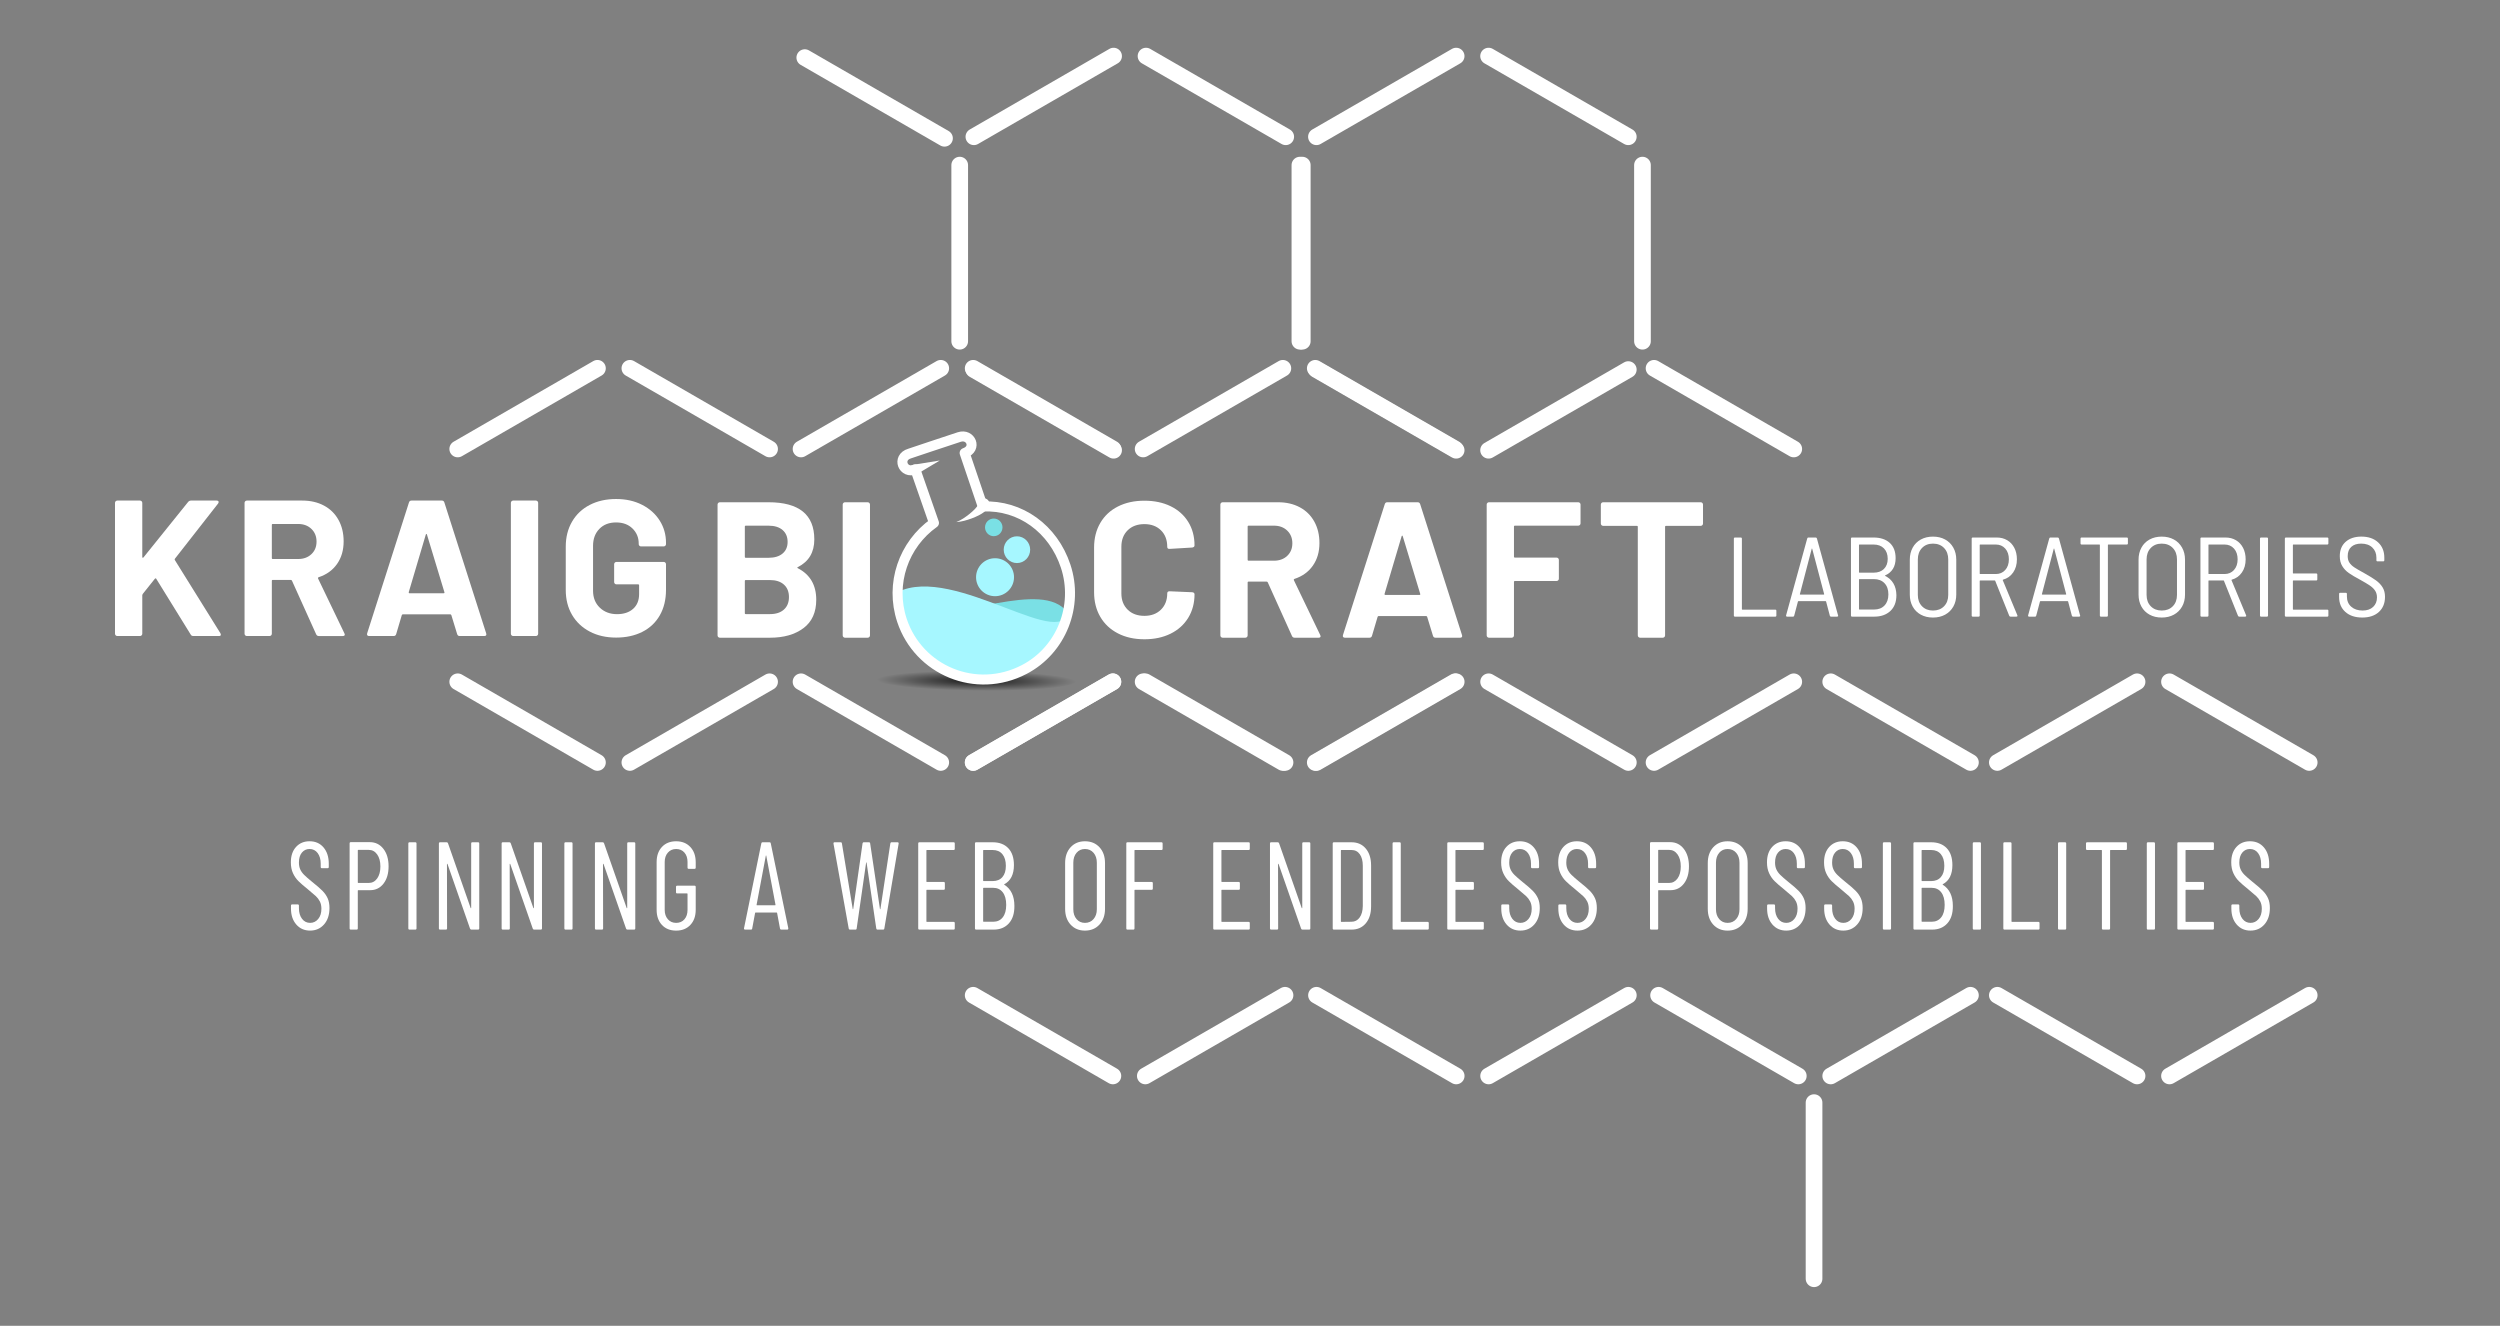 <?xml version="1.0" encoding="utf-8"?>
<!-- Generator: Adobe Illustrator 23.0.1, SVG Export Plug-In . SVG Version: 6.00 Build 0)  -->
<svg version="1.1" xmlns="http://www.w3.org/2000/svg" xmlns:xlink="http://www.w3.org/1999/xlink" x="0px" y="0px"
	 viewBox="0 0 749.248 397.344" style="enable-background:new 0 0 749.248 397.344;" xml:space="preserve">
<rect x="0" y="0" width="749.248" height="397.344" fill="#808080" stroke="none"/>
<style type="text/css">
	.st0{fill:#FFFFFF;}
	.st1{opacity:0.8;fill:url(#SVGID_1_);}
	.st2{fill:#7AE0E5;}
	.st3{fill:#A6F7FF;}
	.st4{fill:none;stroke:#FFFFFF;stroke-width:3;stroke-linejoin:round;stroke-miterlimit:10;}
	.st5{fill:none;stroke:#FFFFFF;stroke-width:5;stroke-linecap:round;stroke-miterlimit:10;}
</style>
<g id="Layer_4">
</g>
<g id="Layer_1">
	<g>
		<path class="st0" d="M88.793,277.071c-1.06-1.222-1.589-2.817-1.589-4.786v-0.86c0-0.25,0.115-0.374,0.345-0.374h1.693
			c0.23,0,0.345,0.124,0.345,0.374v0.748c0,1.322,0.311,2.388,0.933,3.197c0.622,0.81,1.428,1.215,2.419,1.215
			c0.968,0,1.774-0.386,2.419-1.159c0.645-0.773,0.968-1.795,0.968-3.067c0-0.847-0.155-1.576-0.466-2.188
			c-0.311-0.61-0.714-1.147-1.21-1.608c-0.496-0.462-1.319-1.165-2.471-2.113c-1.152-0.923-2.062-1.714-2.73-2.375
			c-0.668-0.661-1.216-1.452-1.641-2.374c-0.427-0.923-0.639-2.007-0.639-3.254c0-1.944,0.518-3.484,1.555-4.619
			c1.037-1.134,2.384-1.701,4.043-1.701c1.75,0,3.15,0.616,4.198,1.85c1.048,1.235,1.572,2.874,1.572,4.918v0.935
			c0,0.25-0.116,0.374-0.345,0.374h-1.728c-0.231,0-0.345-0.124-0.345-0.374v-0.972c0-1.321-0.306-2.387-0.916-3.197
			c-0.611-0.81-1.423-1.215-2.436-1.215c-0.922,0-1.682,0.356-2.281,1.066c-0.599,0.71-0.898,1.714-0.898,3.01
			c0,0.773,0.132,1.453,0.397,2.038c0.265,0.586,0.662,1.141,1.192,1.664c0.529,0.523,1.313,1.209,2.35,2.056
			c1.382,1.097,2.413,1.988,3.093,2.674c0.679,0.686,1.204,1.434,1.572,2.244c0.368,0.81,0.553,1.788,0.553,2.935
			c0,2.044-0.542,3.683-1.624,4.917c-1.083,1.235-2.477,1.851-4.181,1.851C91.235,278.902,89.853,278.292,88.793,277.071z"/>
		<path class="st0" d="M114.903,254.392c1.036,1.334,1.555,3.085,1.555,5.253c0,2.144-0.507,3.871-1.521,5.179
			c-1.014,1.309-2.35,1.963-4.008,1.963h-3.559c-0.092,0-0.138,0.05-0.138,0.15l0,11.293c0,0.25-0.115,0.374-0.345,0.374h-1.762
			c-0.231,0-0.345-0.124-0.345-0.374l0-25.465c0-0.25,0.115-0.374,0.345-0.374h5.702
			C112.506,252.391,113.866,253.058,114.903,254.392z M113.037,263.272c0.645-0.897,0.967-2.094,0.967-3.59
			c0-1.495-0.323-2.698-0.967-3.608c-0.645-0.909-1.486-1.365-2.522-1.365h-3.145c-0.092,0-0.138,0.05-0.138,0.15l0,9.61
			c0,0.1,0.046,0.15,0.138,0.15h3.145C111.551,264.618,112.392,264.169,113.037,263.272z"/>
		<path class="st0" d="M122.377,278.23l0-25.427c0-0.25,0.115-0.374,0.345-0.374h1.762c0.23,0,0.345,0.124,0.345,0.374l0,25.427
			c0,0.25-0.115,0.374-0.345,0.374h-1.762C122.491,278.603,122.377,278.479,122.377,278.23z"/>
		<path class="st0" d="M141.558,252.428h1.728c0.23,0,0.345,0.124,0.345,0.374l0,25.427c0,0.25-0.116,0.374-0.345,0.374h-2.039
			c-0.185,0-0.311-0.099-0.38-0.299l-6.738-19.332c-0.023-0.075-0.057-0.106-0.104-0.093c-0.046,0.012-0.069,0.056-0.069,0.13
			l0.035,19.22c0,0.25-0.115,0.374-0.345,0.374h-1.762c-0.231,0-0.345-0.124-0.345-0.374l0-25.427c0-0.25,0.115-0.374,0.345-0.374
			h2.004c0.184,0,0.311,0.1,0.38,0.299l6.773,19.37c0.023,0.075,0.057,0.106,0.104,0.093c0.046-0.012,0.069-0.056,0.069-0.13
			l0-19.258C141.212,252.553,141.327,252.428,141.558,252.428z"/>
		<path class="st0" d="M160.359,252.428h1.728c0.23,0,0.345,0.124,0.345,0.374l0,25.427c0,0.25-0.116,0.374-0.345,0.374h-2.039
			c-0.185,0-0.311-0.099-0.38-0.299l-6.738-19.332c-0.023-0.075-0.057-0.106-0.104-0.093c-0.046,0.012-0.069,0.056-0.069,0.13
			l0.035,19.22c0,0.25-0.115,0.374-0.345,0.374h-1.762c-0.231,0-0.345-0.124-0.345-0.374l0-25.427c0-0.25,0.115-0.374,0.345-0.374
			h2.004c0.184,0,0.311,0.1,0.38,0.299l6.773,19.37c0.022,0.075,0.057,0.106,0.104,0.093c0.046-0.012,0.069-0.056,0.069-0.13
			l0-19.258C160.014,252.553,160.129,252.428,160.359,252.428z"/>
		<path class="st0" d="M169.139,278.23l0-25.427c0-0.25,0.115-0.374,0.345-0.374h1.762c0.23,0,0.345,0.124,0.345,0.374l0,25.427
			c0,0.25-0.115,0.374-0.345,0.374h-1.762C169.254,278.603,169.139,278.479,169.139,278.23z"/>
		<path class="st0" d="M188.321,252.428h1.728c0.23,0,0.345,0.124,0.345,0.374l0,25.427c0,0.25-0.116,0.374-0.345,0.374h-2.039
			c-0.185,0-0.311-0.099-0.38-0.299l-6.738-19.332c-0.023-0.075-0.057-0.106-0.104-0.093c-0.046,0.012-0.069,0.056-0.069,0.13
			l0.035,19.22c0,0.25-0.115,0.374-0.345,0.374h-1.762c-0.231,0-0.345-0.124-0.345-0.374l0-25.427c0-0.25,0.115-0.374,0.345-0.374
			h2.004c0.184,0,0.311,0.1,0.38,0.299l6.773,19.37c0.022,0.075,0.057,0.106,0.104,0.093c0.046-0.012,0.069-0.056,0.069-0.13
			l0-19.258C187.976,252.553,188.09,252.428,188.321,252.428z"/>
		<path class="st0" d="M198.38,277.201c-1.06-1.134-1.59-2.648-1.59-4.543l0-14.284c0-1.895,0.529-3.409,1.59-4.544
			c1.059-1.134,2.476-1.701,4.25-1.701c1.774,0,3.196,0.573,4.268,1.72c1.071,1.147,1.607,2.668,1.607,4.562v1.608
			c0,0.25-0.115,0.374-0.345,0.374h-1.762c-0.231,0-0.345-0.124-0.345-0.374v-1.682c0-1.171-0.311-2.113-0.933-2.823
			c-0.622-0.71-1.451-1.066-2.488-1.066c-1.014,0-1.837,0.362-2.471,1.084c-0.634,0.723-0.95,1.658-0.95,2.805l0,14.359
			c0,1.147,0.317,2.082,0.95,2.805c0.634,0.723,1.457,1.084,2.471,1.084c1.036,0,1.866-0.356,2.488-1.066
			c0.622-0.71,0.933-1.651,0.933-2.823v-4.786c0-0.099-0.046-0.15-0.138-0.15h-2.972c-0.231,0-0.345-0.124-0.345-0.374v-1.57
			c0-0.25,0.115-0.375,0.345-0.375h5.218c0.23,0,0.345,0.125,0.345,0.375v6.843c0,1.895-0.535,3.409-1.607,4.543
			c-1.071,1.135-2.494,1.702-4.268,1.702C200.856,278.902,199.439,278.336,198.38,277.201z"/>
		<path class="st0" d="M233.763,278.267l-0.864-4.637c0-0.05-0.017-0.087-0.052-0.112c-0.035-0.024-0.075-0.037-0.121-0.037h-6.255
			c-0.047,0-0.086,0.013-0.121,0.037c-0.035,0.025-0.052,0.063-0.052,0.112l-0.864,4.637c-0.023,0.224-0.15,0.336-0.38,0.336h-1.762
			c-0.115,0-0.202-0.037-0.259-0.112c-0.058-0.075-0.075-0.174-0.052-0.299l5.183-25.427c0.046-0.224,0.173-0.336,0.38-0.336
			l2.073,0c0.23,0,0.357,0.112,0.38,0.336l5.252,25.427v0.075c0,0.224-0.104,0.336-0.311,0.336h-1.797
			C233.936,278.603,233.809,278.491,233.763,278.267z M226.852,271.312h5.46c0.069,0,0.104-0.05,0.104-0.15l-2.765-14.696
			c-0.023-0.076-0.046-0.113-0.069-0.113c-0.023,0-0.046,0.037-0.069,0.113l-2.764,14.696
			C226.749,271.263,226.783,271.312,226.852,271.312z"/>
		<path class="st0" d="M254.358,278.267l-4.562-25.427v-0.075c0-0.224,0.104-0.336,0.311-0.336h1.831c0.23,0,0.357,0.112,0.38,0.336
			l3.248,19.669c0.023,0.05,0.046,0.075,0.069,0.075c0.023,0,0.046-0.024,0.069-0.075l2.799-19.669
			c0.046-0.224,0.161-0.336,0.346-0.336h1.589c0.207,0,0.323,0.112,0.346,0.336l2.937,19.669c0.022,0.05,0.046,0.075,0.069,0.075
			c0.023,0,0.046-0.024,0.069-0.075l2.972-19.669c0.046-0.224,0.161-0.336,0.346-0.336h1.831c0.115,0,0.202,0.037,0.259,0.112
			c0.057,0.075,0.075,0.175,0.052,0.299l-4.285,25.427c-0.023,0.224-0.15,0.336-0.38,0.336h-1.693c-0.185,0-0.3-0.112-0.346-0.336
			l-2.902-19.744c-0.023-0.05-0.052-0.075-0.086-0.075s-0.052,0.025-0.052,0.075l-2.833,19.744
			c-0.023,0.224-0.138,0.336-0.345,0.336h-1.659C254.531,278.603,254.404,278.491,254.358,278.267z"/>
		<path class="st0" d="M285.799,254.746h-8.017c-0.092,0-0.138,0.05-0.138,0.15v9.274c0,0.1,0.046,0.15,0.138,0.15h5.045
			c0.23,0,0.345,0.125,0.345,0.374v1.608c0,0.25-0.116,0.374-0.345,0.374h-5.045c-0.092,0-0.138,0.05-0.138,0.15v9.311
			c0,0.1,0.046,0.15,0.138,0.15h8.017c0.23,0,0.345,0.125,0.345,0.374v1.57c0,0.25-0.115,0.374-0.345,0.374h-10.263
			c-0.231,0-0.345-0.124-0.345-0.374l0-25.427c0-0.25,0.115-0.374,0.345-0.374h10.263c0.23,0,0.345,0.124,0.345,0.374v1.57
			C286.145,254.622,286.029,254.746,285.799,254.746z"/>
		<path class="st0" d="M302.354,276.734c-1.129,1.247-2.638,1.869-4.527,1.869h-5.287c-0.231,0-0.345-0.124-0.345-0.374v-25.427
			c0-0.25,0.115-0.374,0.345-0.374h4.976c1.981,0,3.536,0.592,4.665,1.776c1.128,1.184,1.693,2.873,1.693,5.066
			c0,2.793-0.957,4.699-2.868,5.721c-0.046,0.025-0.069,0.05-0.069,0.075c0,0.025,0.011,0.05,0.035,0.075
			c2.027,1.272,3.041,3.391,3.041,6.357C304.035,273.742,303.483,275.487,302.354,276.734z M294.648,254.896v9.012
			c0,0.1,0.046,0.15,0.138,0.15h2.73c1.244,0,2.212-0.398,2.902-1.196c0.691-0.797,1.036-1.92,1.036-3.366
			c0-1.495-0.345-2.661-1.036-3.496c-0.691-0.835-1.659-1.253-2.902-1.253h-2.73C294.694,254.746,294.648,254.797,294.648,254.896z
			 M300.523,274.92c0.691-0.884,1.036-2.125,1.036-3.72c0-1.621-0.345-2.88-1.036-3.777s-1.647-1.346-2.868-1.346h-2.868
			c-0.092,0-0.138,0.05-0.138,0.15v9.872c0,0.1,0.046,0.15,0.138,0.15h2.868C298.875,276.248,299.832,275.805,300.523,274.92z"/>
		<path class="st0" d="M320.858,277.108c-1.095-1.196-1.641-2.78-1.641-4.749v-13.686c0-1.969,0.547-3.553,1.641-4.749
			c1.094-1.196,2.528-1.795,4.302-1.795c1.797,0,3.248,0.598,4.354,1.795c1.106,1.196,1.658,2.78,1.658,4.749v13.686
			c0,1.944-0.553,3.521-1.658,4.73c-1.106,1.209-2.557,1.814-4.354,1.814C323.386,278.902,321.952,278.304,320.858,277.108z
			 M327.735,275.444c0.656-0.76,0.985-1.739,0.985-2.935v-13.948c0-1.222-0.328-2.212-0.985-2.973
			c-0.656-0.76-1.515-1.141-2.574-1.141c-1.037,0-1.878,0.381-2.523,1.141c-0.645,0.761-0.967,1.751-0.967,2.973v13.948
			c0,1.196,0.322,2.175,0.967,2.935c0.645,0.761,1.486,1.141,2.523,1.141C326.22,276.585,327.078,276.205,327.735,275.444z"/>
		<path class="st0" d="M348.09,254.746h-7.948c-0.092,0-0.138,0.05-0.138,0.15v9.274c0,0.1,0.046,0.15,0.138,0.15h5.011
			c0.23,0,0.345,0.125,0.345,0.374v1.608c0,0.25-0.116,0.374-0.345,0.374h-5.011c-0.092,0-0.138,0.05-0.138,0.15v11.405
			c0,0.25-0.115,0.374-0.345,0.374h-1.762c-0.231,0-0.345-0.124-0.345-0.374l0-25.427c0-0.25,0.115-0.374,0.345-0.374h10.194
			c0.23,0,0.345,0.124,0.345,0.374v1.57C348.436,254.622,348.321,254.746,348.09,254.746z"/>
		<path class="st0" d="M374.214,254.746h-8.017c-0.092,0-0.138,0.05-0.138,0.15l0,9.274c0,0.1,0.046,0.15,0.138,0.15h5.045
			c0.23,0,0.345,0.125,0.345,0.374v1.608c0,0.25-0.116,0.374-0.345,0.374h-5.045c-0.092,0-0.138,0.05-0.138,0.15v9.311
			c0,0.1,0.046,0.15,0.138,0.15h8.017c0.23,0,0.345,0.125,0.345,0.374v1.57c0,0.25-0.115,0.374-0.345,0.374h-10.263
			c-0.231,0-0.345-0.124-0.345-0.374v-25.427c0-0.25,0.115-0.374,0.345-0.374h10.263c0.23,0,0.345,0.124,0.345,0.374v1.57
			C374.559,254.622,374.444,254.746,374.214,254.746z"/>
		<path class="st0" d="M390.631,252.428h1.727c0.23,0,0.345,0.124,0.345,0.374l0,25.427c0,0.25-0.116,0.374-0.345,0.374h-2.039
			c-0.185,0-0.31-0.099-0.379-0.299l-6.739-19.332c-0.023-0.075-0.057-0.106-0.104-0.093c-0.046,0.012-0.069,0.056-0.069,0.13
			l0.035,19.22c0,0.25-0.115,0.374-0.345,0.374h-1.762c-0.231,0-0.345-0.124-0.345-0.374v-25.427c0-0.25,0.115-0.374,0.345-0.374
			h2.004c0.184,0,0.311,0.1,0.38,0.299l6.773,19.37c0.022,0.075,0.058,0.106,0.104,0.093c0.045-0.012,0.069-0.056,0.069-0.13
			v-19.258C390.285,252.553,390.399,252.428,390.631,252.428z"/>
		<path class="st0" d="M399.411,278.23v-25.427c0-0.25,0.115-0.374,0.345-0.374h5.321c1.773,0,3.191,0.629,4.25,1.888
			c1.059,1.259,1.589,2.947,1.589,5.066v12.265c0,2.119-0.53,3.808-1.589,5.066c-1.06,1.26-2.477,1.888-4.25,1.888h-5.321
			C399.526,278.603,399.411,278.479,399.411,278.23z M402.002,276.285l3.041-0.037c1.013,0,1.825-0.423,2.436-1.272
			c0.61-0.847,0.927-1.994,0.95-3.44v-12.041c0-1.47-0.3-2.63-0.899-3.478c-0.599-0.847-1.429-1.271-2.487-1.271h-3.041
			c-0.092,0-0.138,0.05-0.138,0.15l0,21.24C401.864,276.236,401.91,276.285,402.002,276.285z"/>
		<path class="st0" d="M417.355,278.23l0-25.427c0-0.25,0.115-0.374,0.345-0.374h1.762c0.23,0,0.345,0.124,0.345,0.374v23.334
			c0,0.1,0.046,0.15,0.138,0.15h7.913c0.23,0,0.345,0.125,0.345,0.374v1.57c0,0.25-0.116,0.374-0.345,0.374h-10.159
			C417.47,278.603,417.355,278.479,417.355,278.23z"/>
		<path class="st0" d="M444.352,254.746h-8.017c-0.092,0-0.138,0.05-0.138,0.15v9.274c0,0.1,0.046,0.15,0.138,0.15h5.045
			c0.231,0,0.345,0.125,0.345,0.374v1.609c0,0.25-0.115,0.374-0.345,0.374h-5.045c-0.092,0-0.138,0.05-0.138,0.15v9.311
			c0,0.1,0.046,0.15,0.138,0.15h8.017c0.23,0,0.345,0.125,0.345,0.374v1.57c0,0.25-0.116,0.374-0.345,0.374H434.09
			c-0.231,0-0.345-0.124-0.345-0.374l0-25.427c0-0.25,0.115-0.374,0.345-0.374h10.263c0.23,0,0.345,0.124,0.345,0.374l0,1.57
			C444.698,254.622,444.582,254.746,444.352,254.746z"/>
		<path class="st0" d="M451.519,277.071c-1.06-1.222-1.59-2.817-1.59-4.786v-0.86c0-0.25,0.115-0.374,0.345-0.374h1.694
			c0.23,0,0.345,0.124,0.345,0.374v0.748c0,1.322,0.311,2.388,0.933,3.197c0.622,0.81,1.429,1.216,2.419,1.216
			c0.967,0,1.773-0.386,2.418-1.159c0.645-0.773,0.967-1.795,0.967-3.067c0-0.847-0.155-1.576-0.466-2.188
			c-0.311-0.61-0.714-1.147-1.209-1.608c-0.496-0.462-1.319-1.165-2.471-2.113c-1.152-0.922-2.062-1.714-2.729-2.374
			c-0.668-0.661-1.216-1.452-1.641-2.375c-0.427-0.922-0.64-2.007-0.64-3.254c0-1.944,0.518-3.484,1.555-4.619
			c1.036-1.134,2.384-1.701,4.043-1.701c1.75,0,3.15,0.616,4.198,1.85c1.048,1.235,1.572,2.874,1.572,4.918v0.935
			c0,0.25-0.116,0.374-0.345,0.374h-1.728c-0.23,0-0.345-0.124-0.345-0.374v-0.972c0-1.321-0.305-2.387-0.915-3.197
			c-0.611-0.81-1.423-1.215-2.436-1.215c-0.922,0-1.682,0.356-2.281,1.066c-0.599,0.71-0.898,1.714-0.898,3.01
			c0,0.773,0.133,1.453,0.397,2.038c0.265,0.586,0.662,1.141,1.192,1.664c0.529,0.523,1.314,1.209,2.35,2.056
			c1.382,1.097,2.413,1.988,3.093,2.674c0.679,0.686,1.204,1.434,1.572,2.244c0.368,0.81,0.553,1.788,0.553,2.935
			c0,2.044-0.542,3.683-1.624,4.917c-1.083,1.235-2.477,1.851-4.181,1.851C453.96,278.902,452.578,278.292,451.519,277.071z"/>
		<path class="st0" d="M468.62,277.071c-1.06-1.222-1.59-2.817-1.59-4.786v-0.86c0-0.25,0.115-0.374,0.345-0.374h1.694
			c0.23,0,0.345,0.124,0.345,0.374v0.748c0,1.322,0.311,2.388,0.933,3.197c0.622,0.81,1.429,1.216,2.419,1.216
			c0.967,0,1.773-0.386,2.418-1.159s0.967-1.795,0.967-3.067c0-0.847-0.155-1.576-0.466-2.188c-0.311-0.61-0.714-1.147-1.209-1.608
			c-0.496-0.462-1.319-1.165-2.471-2.113c-1.152-0.922-2.062-1.714-2.729-2.374c-0.668-0.661-1.216-1.452-1.641-2.375
			c-0.427-0.922-0.64-2.007-0.64-3.254c0-1.944,0.518-3.484,1.556-4.619c1.036-1.134,2.384-1.701,4.043-1.701
			c1.75,0,3.15,0.616,4.198,1.85c1.048,1.235,1.572,2.874,1.572,4.918v0.935c0,0.25-0.116,0.374-0.345,0.374h-1.728
			c-0.23,0-0.345-0.124-0.345-0.374v-0.972c0-1.321-0.305-2.387-0.915-3.197c-0.611-0.81-1.423-1.215-2.436-1.215
			c-0.922,0-1.682,0.356-2.281,1.066c-0.599,0.71-0.898,1.714-0.898,3.01c0,0.773,0.133,1.453,0.397,2.038
			c0.265,0.586,0.662,1.141,1.192,1.664c0.529,0.523,1.314,1.209,2.35,2.056c1.382,1.097,2.413,1.988,3.092,2.674
			c0.679,0.686,1.204,1.434,1.572,2.244c0.368,0.81,0.553,1.788,0.553,2.935c0,2.044-0.542,3.683-1.624,4.917
			c-1.083,1.235-2.477,1.851-4.181,1.851C471.061,278.902,469.679,278.292,468.62,277.071z"/>
		<path class="st0" d="M504.625,254.392c1.036,1.334,1.555,3.085,1.555,5.253c0,2.144-0.507,3.871-1.52,5.179
			c-1.014,1.309-2.35,1.963-4.008,1.963h-3.559c-0.092,0-0.138,0.05-0.138,0.15v11.293c0,0.25-0.116,0.374-0.345,0.374h-1.762
			c-0.231,0-0.345-0.124-0.345-0.374l0-25.465c0-0.25,0.115-0.374,0.345-0.374h5.701
			C502.229,252.391,503.589,253.058,504.625,254.392z M502.759,263.272c0.645-0.897,0.968-2.094,0.968-3.59
			c0-1.495-0.323-2.698-0.968-3.608c-0.645-0.909-1.486-1.365-2.522-1.365h-3.145c-0.092,0-0.138,0.05-0.138,0.15v9.61
			c0,0.1,0.046,0.15,0.138,0.15h3.145C501.273,264.618,502.114,264.169,502.759,263.272z"/>
		<path class="st0" d="M513.46,277.108c-1.094-1.196-1.641-2.78-1.641-4.749v-13.686c0-1.969,0.547-3.553,1.641-4.749
			s2.529-1.795,4.303-1.795c1.797,0,3.248,0.598,4.354,1.795c1.106,1.196,1.658,2.78,1.658,4.749v13.686
			c0,1.944-0.553,3.521-1.658,4.73c-1.106,1.209-2.557,1.814-4.354,1.814C515.989,278.902,514.554,278.304,513.46,277.108z
			 M520.337,275.444c0.656-0.76,0.985-1.739,0.985-2.935l0-13.948c0-1.222-0.329-2.212-0.985-2.973
			c-0.656-0.76-1.515-1.141-2.574-1.141c-1.036,0-1.878,0.381-2.523,1.141c-0.645,0.761-0.967,1.751-0.967,2.973v13.948
			c0,1.196,0.322,2.175,0.967,2.935c0.645,0.761,1.486,1.141,2.523,1.141C518.822,276.585,519.68,276.205,520.337,275.444z"/>
		<path class="st0" d="M531.188,277.071c-1.06-1.222-1.59-2.817-1.59-4.786v-0.86c0-0.25,0.115-0.374,0.346-0.374h1.694
			c0.23,0,0.345,0.124,0.345,0.374v0.748c0,1.322,0.311,2.388,0.933,3.197c0.622,0.81,1.429,1.216,2.419,1.216
			c0.967,0,1.773-0.386,2.418-1.159c0.645-0.773,0.967-1.795,0.967-3.067c0-0.847-0.155-1.576-0.466-2.188
			c-0.311-0.61-0.714-1.147-1.209-1.608c-0.496-0.462-1.319-1.165-2.471-2.113c-1.152-0.922-2.062-1.714-2.729-2.374
			c-0.668-0.661-1.216-1.452-1.641-2.375c-0.427-0.922-0.64-2.007-0.64-3.254c0-1.944,0.518-3.484,1.555-4.619
			c1.036-1.134,2.384-1.701,4.043-1.701c1.75,0,3.15,0.616,4.198,1.85c1.048,1.235,1.572,2.874,1.572,4.918v0.935
			c0,0.25-0.116,0.374-0.345,0.374h-1.728c-0.23,0-0.345-0.124-0.345-0.374v-0.972c0-1.321-0.305-2.387-0.915-3.197
			c-0.611-0.81-1.423-1.215-2.436-1.215c-0.922,0-1.682,0.356-2.281,1.066c-0.599,0.71-0.898,1.714-0.898,3.01
			c0,0.773,0.133,1.453,0.397,2.038c0.265,0.586,0.662,1.141,1.192,1.664c0.529,0.523,1.314,1.209,2.35,2.056
			c1.382,1.097,2.413,1.988,3.092,2.674c0.679,0.686,1.204,1.434,1.572,2.244c0.368,0.81,0.553,1.788,0.553,2.935
			c0,2.044-0.542,3.683-1.624,4.917c-1.083,1.235-2.477,1.851-4.181,1.851C533.628,278.902,532.246,278.292,531.188,277.071z"/>
		<path class="st0" d="M548.288,277.071c-1.06-1.222-1.59-2.817-1.59-4.786v-0.86c0-0.25,0.115-0.374,0.346-0.374h1.694
			c0.23,0,0.346,0.124,0.346,0.374v0.748c0,1.322,0.311,2.388,0.933,3.197c0.622,0.81,1.429,1.216,2.419,1.216
			c0.967,0,1.773-0.386,2.418-1.159c0.645-0.773,0.967-1.795,0.967-3.067c0-0.847-0.155-1.576-0.466-2.188
			c-0.311-0.61-0.714-1.147-1.209-1.608c-0.496-0.462-1.319-1.165-2.471-2.113c-1.152-0.922-2.062-1.714-2.729-2.374
			c-0.668-0.661-1.216-1.452-1.641-2.375c-0.427-0.922-0.64-2.007-0.64-3.254c0-1.944,0.518-3.484,1.555-4.619
			c1.036-1.134,2.384-1.701,4.043-1.701c1.75,0,3.15,0.616,4.198,1.85c1.048,1.235,1.572,2.874,1.572,4.918v0.935
			c0,0.25-0.116,0.374-0.345,0.374h-1.728c-0.23,0-0.346-0.124-0.346-0.374v-0.972c0-1.321-0.305-2.387-0.915-3.197
			c-0.611-0.81-1.423-1.215-2.436-1.215c-0.922,0-1.682,0.356-2.281,1.066c-0.599,0.71-0.898,1.714-0.898,3.01
			c0,0.773,0.133,1.453,0.397,2.038c0.265,0.586,0.662,1.141,1.192,1.664c0.529,0.523,1.314,1.209,2.35,2.056
			c1.382,1.097,2.413,1.988,3.092,2.674c0.679,0.686,1.204,1.434,1.572,2.244c0.368,0.81,0.553,1.788,0.553,2.935
			c0,2.044-0.542,3.683-1.624,4.917c-1.083,1.235-2.477,1.851-4.181,1.851C550.729,278.902,549.347,278.292,548.288,277.071z"/>
		<path class="st0" d="M564.291,278.23v-25.427c0-0.25,0.115-0.374,0.345-0.374h1.762c0.23,0,0.346,0.124,0.346,0.374v25.427
			c0,0.25-0.116,0.374-0.345,0.374h-1.762C564.406,278.603,564.291,278.479,564.291,278.23z"/>
		<path class="st0" d="M583.61,276.734c-1.129,1.247-2.638,1.869-4.527,1.869h-5.287c-0.231,0-0.345-0.124-0.345-0.374l0-25.427
			c0-0.25,0.115-0.374,0.346-0.374h4.976c1.98,0,3.536,0.592,4.665,1.776c1.128,1.184,1.693,2.873,1.693,5.066
			c0,2.793-0.956,4.699-2.868,5.721c-0.047,0.025-0.069,0.05-0.069,0.075c0,0.025,0.011,0.05,0.035,0.075
			c2.026,1.272,3.04,3.391,3.04,6.358C585.292,273.742,584.738,275.487,583.61,276.734z M575.904,254.896v9.012
			c0,0.1,0.046,0.15,0.138,0.15h2.73c1.244,0,2.211-0.398,2.902-1.196c0.692-0.797,1.037-1.92,1.037-3.366
			c0-1.495-0.346-2.661-1.037-3.496c-0.691-0.835-1.658-1.253-2.902-1.253h-2.73C575.95,254.746,575.904,254.797,575.904,254.896z
			 M581.779,274.92c0.691-0.884,1.036-2.125,1.036-3.72c0-1.621-0.345-2.88-1.036-3.777c-0.692-0.897-1.648-1.346-2.868-1.346
			h-2.868c-0.092,0-0.138,0.05-0.138,0.15v9.872c0,0.1,0.046,0.15,0.138,0.15h2.868C580.131,276.248,581.087,275.805,581.779,274.92
			z"/>
		<path class="st0" d="M591.236,278.23v-25.427c0-0.25,0.115-0.374,0.346-0.374h1.762c0.23,0,0.345,0.124,0.345,0.374l0,25.427
			c0,0.25-0.116,0.374-0.346,0.374h-1.762C591.351,278.603,591.236,278.479,591.236,278.23z"/>
		<path class="st0" d="M600.396,278.23v-25.427c0-0.25,0.115-0.374,0.346-0.374h1.762c0.23,0,0.345,0.124,0.345,0.374l0,23.334
			c0,0.1,0.046,0.15,0.138,0.15h7.913c0.23,0,0.346,0.125,0.346,0.374v1.57c0,0.25-0.116,0.374-0.346,0.374h-10.159
			C600.511,278.603,600.396,278.479,600.396,278.23z"/>
		<path class="st0" d="M616.785,278.23v-25.427c0-0.25,0.115-0.374,0.346-0.374h1.762c0.23,0,0.345,0.124,0.345,0.374l0,25.427
			c0,0.25-0.116,0.374-0.346,0.374h-1.762C616.9,278.603,616.785,278.479,616.785,278.23z"/>
		<path class="st0" d="M637.438,252.802v1.57c0,0.25-0.116,0.374-0.346,0.374h-4.561c-0.092,0-0.138,0.05-0.138,0.15v23.334
			c0,0.25-0.116,0.374-0.345,0.374h-1.763c-0.23,0-0.345-0.124-0.345-0.374v-23.334c0-0.099-0.046-0.15-0.138-0.15h-4.285
			c-0.231,0-0.346-0.124-0.346-0.374v-1.57c0-0.25,0.115-0.374,0.346-0.374h11.576C637.323,252.428,637.438,252.553,637.438,252.802
			z"/>
		<path class="st0" d="M643.393,278.23v-25.427c0-0.25,0.115-0.374,0.345-0.374h1.762c0.23,0,0.345,0.124,0.345,0.374v25.427
			c0,0.25-0.116,0.374-0.345,0.374h-1.762C643.508,278.603,643.393,278.479,643.393,278.23z"/>
		<path class="st0" d="M663.161,254.746h-8.017c-0.092,0-0.138,0.05-0.138,0.15v9.274c0,0.1,0.046,0.15,0.138,0.15h5.045
			c0.231,0,0.346,0.125,0.346,0.374v1.609c0,0.25-0.115,0.374-0.346,0.374h-5.045c-0.092,0-0.138,0.05-0.138,0.15v9.311
			c0,0.1,0.046,0.15,0.138,0.15h8.017c0.23,0,0.346,0.125,0.346,0.374v1.57c0,0.25-0.116,0.374-0.346,0.374h-10.263
			c-0.231,0-0.346-0.124-0.346-0.374v-25.427c0-0.25,0.115-0.374,0.345-0.374h10.263c0.23,0,0.345,0.124,0.345,0.374v1.57
			C663.506,254.622,663.391,254.746,663.161,254.746z"/>
		<path class="st0" d="M670.328,277.071c-1.06-1.222-1.59-2.817-1.59-4.786v-0.86c0-0.25,0.115-0.374,0.346-0.374h1.694
			c0.23,0,0.346,0.124,0.346,0.374v0.748c0,1.322,0.311,2.388,0.933,3.197c0.622,0.81,1.429,1.216,2.419,1.216
			c0.967,0,1.773-0.386,2.418-1.159c0.645-0.773,0.967-1.795,0.967-3.067c0-0.847-0.155-1.576-0.466-2.188
			c-0.311-0.61-0.714-1.147-1.209-1.608c-0.496-0.462-1.319-1.165-2.471-2.113c-1.152-0.922-2.062-1.714-2.729-2.375
			c-0.668-0.661-1.216-1.452-1.641-2.374c-0.427-0.922-0.64-2.007-0.64-3.254c0-1.944,0.518-3.484,1.555-4.619
			c1.036-1.134,2.384-1.701,4.043-1.701c1.75,0,3.15,0.616,4.198,1.85c1.048,1.235,1.572,2.874,1.572,4.918v0.935
			c0,0.25-0.116,0.374-0.346,0.374h-1.728c-0.23,0-0.346-0.124-0.346-0.374v-0.972c0-1.321-0.305-2.387-0.915-3.197
			c-0.611-0.81-1.423-1.216-2.436-1.216c-0.922,0-1.682,0.356-2.281,1.066c-0.599,0.71-0.898,1.714-0.898,3.01
			c0,0.773,0.133,1.453,0.397,2.038c0.265,0.586,0.662,1.141,1.192,1.664c0.529,0.523,1.314,1.209,2.35,2.056
			c1.382,1.097,2.413,1.988,3.093,2.674c0.679,0.686,1.204,1.434,1.572,2.244c0.368,0.81,0.553,1.788,0.553,2.935
			c0,2.044-0.542,3.683-1.624,4.917c-1.083,1.235-2.477,1.851-4.181,1.851C672.769,278.902,671.387,278.292,670.328,277.071z"/>
	</g>
	
		<radialGradient id="SVGID_1_" cx="219.188" cy="440.316" r="165.911" gradientTransform="matrix(0.181 0.002 -8.248322e-05 0.018 253.099 195.684)" gradientUnits="userSpaceOnUse">
		<stop  offset="0.011" style="stop-color:#000000"/>
		<stop  offset="0.995" style="stop-color:#000000;stop-opacity:0"/>
	</radialGradient>
	<path class="st1" d="M322.392,204.208c0,0.762-3.126,1.686-9.616,2.323c-14.349,1.406-51.031,1.723-51.031-2.323
		c0-4.045,36.682-3.729,51.031-2.323C319.266,202.522,322.392,203.446,322.392,204.208z"/>
	<g>
		<path class="st2" d="M270.236,183.564c0.757,2.987,2.065,5.888,3.949,8.555c9.05,12.809,27.63,14.891,39.334,3.422
			c6.798-6.661,6.381-12.065,6.381-12.065C312.143,173.458,287.902,186.225,270.236,183.564z"/>
	</g>
	<g>
		<path class="st3" d="M320.298,181.914c0,15.03-34.099-13.171-51.357-4.419c-0.438,17.51,14.173,25.451,23.664,26.163
			c0.659,0.049,1.327,0.103,2,0.158c4.091,0.024,8.295-0.919,12.29-3.016C321.429,193.172,320.298,181.914,320.298,181.914z"/>
	</g>
	<g>
		<path class="st0" d="M281.653,138.012l-6.822,4.078c-0.724,0.433-1.662,0.197-2.095-0.527c-0.433-0.724-0.197-1.662,0.527-2.095
			c0.17-0.102,0.357-0.167,0.542-0.197L281.653,138.012z"/>
	</g>
	<g>
		<path class="st0" d="M286.589,156.469c1.469-0.576,2.75-1.476,3.949-2.425c0.594-0.48,1.163-0.986,1.667-1.515
			c0.248-0.266,0.484-0.535,0.675-0.799c0.189-0.256,0.334-0.541,0.329-0.65c-0.041-0.919,0.671-1.697,1.589-1.738
			c0.919-0.041,1.697,0.671,1.738,1.589c0.017,0.386-0.099,0.748-0.307,1.04l-0.381,0.534c-0.403,0.566-0.794,0.858-1.172,1.137
			c-0.379,0.269-0.754,0.487-1.13,0.692c-0.751,0.4-1.507,0.726-2.271,1.015C289.751,155.912,288.18,156.38,286.589,156.469z"/>
	</g>
	<path class="st4" d="M272.632,135.924c0,0,11.385-3.826,14.855-4.947c3.471-1.12,5.425,3.457,1.613,4.786l5.428,16.03
		c11.248-0.499,21.108,6.646,24.839,17.858c3.963,11.91-1.259,25.179-12.385,30.989c-14.525,7.584-31.704,0.208-36.654-14.674
		c-3.679-11.061,0.535-22.846,9.581-29.248l-5.591-16.038C270.633,142.198,268.663,137.094,272.632,135.924z"/>
	<g>
		<ellipse class="st3" cx="304.776" cy="164.74" rx="3.964" ry="4.011"/>
	</g>
	<g>
		<ellipse class="st2" cx="297.829" cy="158.049" rx="2.617" ry="2.648"/>
	</g>
	<g>
		<circle class="st3" cx="298.212" cy="172.99" r="5.689"/>
	</g>
	<g>
		<path class="st0" d="M519.636,184.469v-23.036c0-0.226,0.113-0.339,0.339-0.339h1.728c0.226,0,0.339,0.113,0.339,0.339v21.139
			c0,0.091,0.045,0.136,0.136,0.136h9.858c0.226,0,0.339,0.113,0.339,0.339v1.423c0,0.226-0.113,0.339-0.339,0.339h-12.061
			C519.749,184.808,519.636,184.695,519.636,184.469z"/>
		<path class="st0" d="M548.394,184.504l-1.117-4.235c-0.023-0.067-0.08-0.102-0.17-0.102h-8.097c-0.09,0-0.146,0.034-0.169,0.102
			l-1.118,4.235c-0.045,0.203-0.169,0.305-0.372,0.305h-1.762c-0.113,0-0.198-0.034-0.254-0.102
			c-0.057-0.068-0.074-0.158-0.051-0.271l6.334-23.036c0.046-0.203,0.17-0.305,0.373-0.305h2.168c0.203,0,0.327,0.102,0.373,0.305
			l6.335,23.036l0.033,0.102c0,0.182-0.113,0.271-0.338,0.271h-1.796C548.563,184.808,548.438,184.707,548.394,184.504z
			 M539.434,178.151c0.034,0.034,0.073,0.051,0.118,0.051h7.013c0.045,0,0.085-0.017,0.119-0.051
			c0.033-0.034,0.039-0.062,0.017-0.085l-3.591-13.618c-0.022-0.045-0.046-0.067-0.068-0.067s-0.045,0.022-0.067,0.067
			l-3.557,13.618C539.394,178.09,539.399,178.117,539.434,178.151z"/>
		<path class="st0" d="M564.999,172.612c1.062,0.521,1.88,1.266,2.456,2.236c0.576,0.972,0.875,2.146,0.897,3.523
			c0,2.032-0.604,3.613-1.812,4.742c-1.209,1.13-2.807,1.694-4.794,1.694h-6.674c-0.226,0-0.339-0.113-0.339-0.339v-23.036
			c0-0.226,0.113-0.339,0.339-0.339h6.402c2.078,0,3.704,0.536,4.879,1.609c1.174,1.072,1.762,2.603,1.762,4.59
			c0,1.266-0.266,2.326-0.797,3.185c-0.53,0.858-1.304,1.514-2.32,1.965C564.886,172.489,564.886,172.545,564.999,172.612z
			 M557.14,163.33v8.165c0,0.09,0.045,0.135,0.136,0.135h4.234c1.31,0,2.343-0.372,3.1-1.117c0.757-0.746,1.135-1.75,1.135-3.016
			c0-1.332-0.378-2.382-1.135-3.15c-0.757-0.768-1.79-1.151-3.1-1.151h-4.234C557.185,163.195,557.14,163.24,557.14,163.33z
			 M564.796,181.454c0.768-0.813,1.151-1.919,1.151-3.319c0-1.423-0.389-2.541-1.168-3.354c-0.779-0.813-1.836-1.22-3.168-1.22
			h-4.336c-0.091,0-0.136,0.045-0.136,0.135v8.843c0,0.09,0.045,0.135,0.136,0.135h4.404
			C562.989,182.674,564.028,182.267,564.796,181.454z"/>
		<path class="st0" d="M575.67,184.216c-1.05-0.576-1.863-1.384-2.438-2.423c-0.576-1.038-0.864-2.235-0.864-3.591v-10.468
			c0-1.355,0.288-2.558,0.864-3.607c0.575-1.051,1.389-1.863,2.438-2.439c1.051-0.576,2.265-0.864,3.642-0.864
			c1.378,0,2.592,0.288,3.643,0.864c1.05,0.576,1.868,1.389,2.456,2.439c0.587,1.05,0.881,2.252,0.881,3.607v10.468
			c0,1.355-0.294,2.553-0.881,3.591c-0.588,1.039-1.406,1.847-2.456,2.423c-1.051,0.575-2.265,0.863-3.643,0.863
			C577.935,185.079,576.721,184.791,575.67,184.216z M582.632,181.691c0.835-0.857,1.254-1.986,1.254-3.388v-10.637
			c0-1.423-0.419-2.569-1.254-3.438c-0.836-0.869-1.942-1.305-3.32-1.305c-1.354,0-2.45,0.436-3.285,1.305
			c-0.836,0.869-1.254,2.016-1.254,3.438v10.637c0,1.401,0.418,2.53,1.254,3.388c0.835,0.858,1.931,1.287,3.285,1.287
			C580.689,182.978,581.796,182.55,582.632,181.691z"/>
		<path class="st0" d="M602.161,184.537l-4.2-10.468c-0.023-0.067-0.068-0.102-0.136-0.102h-4.37c-0.091,0-0.136,0.046-0.136,0.136
			v10.366c0,0.226-0.113,0.339-0.339,0.339h-1.728c-0.226,0-0.339-0.113-0.339-0.339v-23.036c0-0.226,0.113-0.339,0.339-0.339h7.182
			c1.175,0,2.219,0.271,3.134,0.813s1.626,1.311,2.135,2.304c0.508,0.994,0.762,2.135,0.762,3.422c0,1.536-0.373,2.846-1.118,3.93
			s-1.762,1.807-3.049,2.168c-0.09,0.046-0.113,0.102-0.067,0.17l4.37,10.501l0.034,0.136c0,0.182-0.103,0.271-0.306,0.271h-1.795
			C602.353,184.808,602.229,184.718,602.161,184.537z M593.319,163.33v8.571c0,0.091,0.045,0.136,0.136,0.136h4.675
			c1.174,0,2.123-0.407,2.846-1.22c0.723-0.813,1.084-1.874,1.084-3.185c0-1.332-0.361-2.405-1.084-3.219
			c-0.723-0.813-1.672-1.219-2.846-1.219h-4.675C593.364,163.195,593.319,163.24,593.319,163.33z"/>
		<path class="st0" d="M620.929,184.504l-1.117-4.235c-0.023-0.067-0.08-0.102-0.17-0.102h-8.097c-0.09,0-0.146,0.034-0.169,0.102
			l-1.118,4.235c-0.045,0.203-0.169,0.305-0.372,0.305h-1.762c-0.113,0-0.198-0.034-0.254-0.102
			c-0.057-0.068-0.074-0.158-0.051-0.271l6.334-23.036c0.046-0.203,0.17-0.305,0.373-0.305h2.168c0.203,0,0.327,0.102,0.373,0.305
			l6.335,23.036l0.033,0.102c0,0.182-0.113,0.271-0.338,0.271h-1.796C621.099,184.808,620.974,184.707,620.929,184.504z
			 M611.969,178.151c0.034,0.034,0.073,0.051,0.118,0.051h7.013c0.045,0,0.085-0.017,0.119-0.051
			c0.033-0.034,0.039-0.062,0.017-0.085l-3.591-13.618c-0.022-0.045-0.046-0.067-0.068-0.067s-0.045,0.022-0.067,0.067
			l-3.557,13.618C611.929,178.09,611.935,178.117,611.969,178.151z"/>
		<path class="st0" d="M637.731,161.433v1.423c0,0.226-0.113,0.339-0.339,0.339h-5.521c-0.091,0-0.136,0.045-0.136,0.135v21.14
			c0,0.226-0.113,0.339-0.339,0.339h-1.728c-0.226,0-0.339-0.113-0.339-0.339v-21.14c0-0.09-0.045-0.135-0.136-0.135h-5.318
			c-0.226,0-0.339-0.113-0.339-0.339v-1.423c0-0.226,0.113-0.339,0.339-0.339h13.517
			C637.618,161.094,637.731,161.208,637.731,161.433z"/>
		<path class="st0" d="M644.225,184.216c-1.05-0.576-1.863-1.384-2.438-2.423c-0.576-1.038-0.864-2.235-0.864-3.591v-10.468
			c0-1.355,0.288-2.558,0.864-3.607c0.575-1.051,1.389-1.863,2.438-2.439c1.051-0.576,2.265-0.864,3.642-0.864
			c1.378,0,2.592,0.288,3.643,0.864c1.05,0.576,1.868,1.389,2.456,2.439c0.587,1.05,0.881,2.252,0.881,3.607v10.468
			c0,1.355-0.294,2.553-0.881,3.591c-0.588,1.039-1.406,1.847-2.456,2.423c-1.051,0.575-2.265,0.863-3.643,0.863
			C646.489,185.079,645.275,184.791,644.225,184.216z M651.187,181.691c0.835-0.857,1.254-1.986,1.254-3.388v-10.637
			c0-1.423-0.419-2.569-1.254-3.438c-0.836-0.869-1.942-1.305-3.32-1.305c-1.354,0-2.45,0.436-3.285,1.305
			c-0.836,0.869-1.254,2.016-1.254,3.438v10.637c0,1.401,0.418,2.53,1.254,3.388c0.835,0.858,1.931,1.287,3.285,1.287
			C649.244,182.978,650.351,182.55,651.187,181.691z"/>
		<path class="st0" d="M670.716,184.537l-4.2-10.468c-0.023-0.067-0.068-0.102-0.136-0.102h-4.37c-0.091,0-0.136,0.046-0.136,0.136
			v10.366c0,0.226-0.113,0.339-0.339,0.339h-1.728c-0.226,0-0.339-0.113-0.339-0.339v-23.036c0-0.226,0.113-0.339,0.339-0.339h7.182
			c1.175,0,2.219,0.271,3.134,0.813s1.626,1.311,2.135,2.304c0.508,0.994,0.762,2.135,0.762,3.422c0,1.536-0.373,2.846-1.118,3.93
			s-1.762,1.807-3.049,2.168c-0.09,0.046-0.113,0.102-0.067,0.17l4.37,10.501l0.034,0.136c0,0.182-0.103,0.271-0.306,0.271h-1.795
			C670.907,184.808,670.784,184.718,670.716,184.537z M661.874,163.33v8.571c0,0.091,0.045,0.136,0.136,0.136h4.675
			c1.174,0,2.123-0.407,2.846-1.22c0.723-0.813,1.084-1.874,1.084-3.185c0-1.332-0.361-2.405-1.084-3.219
			c-0.723-0.813-1.672-1.219-2.846-1.219h-4.675C661.919,163.195,661.874,163.24,661.874,163.33z"/>
		<path class="st0" d="M677.318,184.469v-23.036c0-0.226,0.113-0.339,0.339-0.339h1.728c0.226,0,0.339,0.113,0.339,0.339v23.036
			c0,0.226-0.113,0.339-0.339,0.339h-1.728C677.432,184.808,677.318,184.695,677.318,184.469z"/>
		<path class="st0" d="M697.476,163.195h-10.163c-0.091,0-0.136,0.045-0.136,0.135v8.401c0,0.091,0.045,0.136,0.136,0.136h6.843
			c0.226,0,0.339,0.113,0.339,0.339v1.423c0,0.227-0.113,0.339-0.339,0.339h-6.843c-0.091,0-0.136,0.046-0.136,0.136v8.469
			c0,0.091,0.045,0.136,0.136,0.136h10.163c0.226,0,0.339,0.113,0.339,0.339v1.423c0,0.226-0.113,0.339-0.339,0.339H685.11
			c-0.226,0-0.339-0.113-0.339-0.339v-23.036c0-0.226,0.113-0.339,0.339-0.339h12.365c0.226,0,0.339,0.113,0.339,0.339v1.423
			C697.814,163.082,697.701,163.195,697.476,163.195z"/>
		<path class="st0" d="M702.909,183.402c-1.254-1.118-1.881-2.613-1.881-4.488v-0.915c0-0.226,0.113-0.339,0.339-0.339h1.66
			c0.226,0,0.339,0.113,0.339,0.339v0.779c0,1.265,0.429,2.281,1.287,3.049c0.858,0.769,1.999,1.151,3.422,1.151
			c1.332,0,2.382-0.36,3.15-1.084c0.768-0.722,1.151-1.671,1.151-2.846c0-0.767-0.181-1.434-0.542-1.998s-0.892-1.084-1.592-1.559
			s-1.705-1.072-3.015-1.796c-1.401-0.745-2.502-1.399-3.304-1.965c-0.802-0.563-1.451-1.253-1.947-2.066
			c-0.497-0.813-0.745-1.807-0.745-2.98c0-1.83,0.587-3.264,1.761-4.303c1.175-1.038,2.744-1.559,4.709-1.559
			c2.101,0,3.771,0.576,5.014,1.728c1.242,1.152,1.863,2.677,1.863,4.574v0.778c0,0.227-0.113,0.339-0.339,0.339h-1.693
			c-0.227,0-0.339-0.112-0.339-0.339v-0.745c0-1.265-0.406-2.286-1.22-3.065c-0.813-0.779-1.931-1.169-3.354-1.169
			c-1.266,0-2.253,0.328-2.964,0.982c-0.712,0.655-1.067,1.581-1.067,2.778c0,0.768,0.169,1.411,0.508,1.931s0.83,0.994,1.474,1.423
			c0.644,0.43,1.632,1.005,2.964,1.728c1.536,0.858,2.716,1.587,3.541,2.186c0.823,0.599,1.479,1.287,1.965,2.066
			c0.485,0.779,0.728,1.733,0.728,2.862c0,1.897-0.609,3.404-1.829,4.522s-2.879,1.677-4.979,1.677
			C705.851,185.079,704.162,184.52,702.909,183.402z"/>
	</g>
	<g>
		<path class="st0" d="M34.668,190.415c-0.136-0.135-0.203-0.299-0.203-0.493v-39.208c0-0.193,0.067-0.357,0.203-0.493
			c0.135-0.135,0.299-0.203,0.493-0.203h6.786c0.193,0,0.357,0.068,0.493,0.203c0.135,0.136,0.203,0.3,0.203,0.493v16.24
			c0,0.116,0.038,0.184,0.116,0.203c0.077,0.02,0.154-0.01,0.232-0.087l13.398-16.646c0.232-0.27,0.522-0.406,0.87-0.406h7.656
			c0.309,0,0.502,0.087,0.58,0.262c0.077,0.174,0.038,0.377-0.116,0.608l-12.934,16.53c-0.116,0.155-0.136,0.29-0.058,0.406
			l13.688,21.982c0.077,0.231,0.116,0.367,0.116,0.405c0,0.271-0.194,0.406-0.58,0.406h-7.656c-0.387,0-0.658-0.154-0.812-0.464
			L46.819,173.45c-0.039-0.077-0.097-0.116-0.174-0.116c-0.078,0-0.155,0.039-0.232,0.116l-3.654,4.582
			c-0.078,0.154-0.116,0.271-0.116,0.348v11.542c0,0.194-0.068,0.358-0.203,0.493c-0.136,0.136-0.3,0.203-0.493,0.203h-6.786
			C34.968,190.618,34.804,190.551,34.668,190.415z"/>
		<path class="st0" d="M94.749,190.095L87.5,174.03c-0.078-0.154-0.194-0.232-0.348-0.232h-5.394c-0.194,0-0.29,0.097-0.29,0.29
			v15.834c0,0.194-0.068,0.358-0.203,0.493c-0.136,0.136-0.3,0.203-0.493,0.203h-6.786c-0.194,0-0.358-0.067-0.493-0.203
			c-0.136-0.135-0.203-0.299-0.203-0.493v-39.208c0-0.193,0.067-0.357,0.203-0.493c0.135-0.135,0.299-0.203,0.493-0.203h16.588
			c2.474,0,4.649,0.503,6.525,1.509c1.875,1.006,3.325,2.436,4.35,4.292c1.024,1.855,1.537,4.002,1.537,6.438
			c0,2.63-0.658,4.882-1.972,6.757c-1.315,1.876-3.152,3.2-5.51,3.974c-0.194,0.077-0.252,0.213-0.174,0.405l7.888,16.415
			c0.077,0.154,0.116,0.271,0.116,0.348c0,0.31-0.213,0.464-0.638,0.464h-7.134C95.175,190.618,94.904,190.444,94.749,190.095z
			 M81.468,157.326v9.918c0,0.193,0.096,0.29,0.29,0.29h7.598c1.624,0,2.948-0.483,3.973-1.45c1.024-0.966,1.537-2.223,1.537-3.771
			c0-1.546-0.513-2.813-1.537-3.799c-1.025-0.985-2.349-1.479-3.973-1.479h-7.598C81.564,157.036,81.468,157.133,81.468,157.326z"/>
		<path class="st0" d="M137.008,190.038l-1.74-5.684c-0.078-0.154-0.174-0.232-0.29-0.232H120.71c-0.116,0-0.213,0.078-0.29,0.232
			l-1.682,5.684c-0.116,0.387-0.368,0.58-0.754,0.58h-7.366c-0.232,0-0.406-0.067-0.522-0.203c-0.116-0.135-0.136-0.338-0.058-0.608
			l12.528-39.209c0.116-0.386,0.367-0.58,0.754-0.58h9.106c0.386,0,0.638,0.194,0.754,0.58l12.528,39.209
			c0.038,0.077,0.058,0.174,0.058,0.289c0,0.349-0.213,0.522-0.638,0.522h-7.366C137.375,190.618,137.124,190.425,137.008,190.038z
			 M122.74,177.8h10.208c0.232,0,0.309-0.116,0.232-0.348l-5.22-17.227c-0.039-0.153-0.097-0.222-0.174-0.203
			c-0.078,0.021-0.136,0.088-0.174,0.203l-5.104,17.227C122.469,177.683,122.546,177.8,122.74,177.8z"/>
		<path class="st0" d="M153.311,190.415c-0.136-0.135-0.203-0.299-0.203-0.493v-39.208c0-0.193,0.067-0.357,0.203-0.493
			c0.135-0.135,0.299-0.203,0.493-0.203h6.786c0.193,0,0.357,0.068,0.493,0.203c0.135,0.136,0.203,0.3,0.203,0.493v39.208
			c0,0.194-0.068,0.358-0.203,0.493c-0.136,0.136-0.3,0.203-0.493,0.203h-6.786C153.61,190.618,153.446,190.551,153.311,190.415z"/>
		<path class="st0" d="M176.748,189.284c-2.282-1.198-4.051-2.871-5.307-5.017c-1.257-2.146-1.885-4.631-1.885-7.454v-12.991
			c0-2.822,0.628-5.316,1.885-7.482c1.256-2.165,3.025-3.837,5.307-5.017c2.281-1.18,4.91-1.77,7.888-1.77
			c2.938,0,5.539,0.58,7.801,1.74c2.262,1.16,4.021,2.736,5.278,4.727c1.256,1.992,1.885,4.205,1.885,6.642v0.406
			c0,0.193-0.068,0.357-0.203,0.492c-0.136,0.137-0.3,0.203-0.493,0.203h-6.786c-0.194,0-0.358-0.066-0.493-0.203
			c-0.136-0.135-0.203-0.299-0.203-0.492v-0.175c0-1.777-0.619-3.276-1.856-4.495c-1.238-1.218-2.881-1.826-4.93-1.826
			c-2.088,0-3.761,0.647-5.017,1.942c-1.257,1.296-1.885,2.987-1.885,5.075v13.456c0,2.088,0.676,3.78,2.03,5.075
			c1.353,1.296,3.074,1.943,5.162,1.943c2.01,0,3.615-0.531,4.814-1.596c1.198-1.063,1.798-2.542,1.798-4.437v-2.61
			c0-0.193-0.097-0.29-0.29-0.29h-6.496c-0.194,0-0.358-0.067-0.493-0.203c-0.136-0.135-0.203-0.299-0.203-0.493v-5.336
			c0-0.192,0.067-0.356,0.203-0.493c0.135-0.135,0.299-0.202,0.493-0.202h14.152c0.193,0,0.357,0.067,0.493,0.202
			c0.135,0.137,0.203,0.301,0.203,0.493v7.656c0,2.939-0.619,5.491-1.856,7.656c-1.238,2.166-2.987,3.819-5.249,4.959
			c-2.262,1.141-4.882,1.711-7.859,1.711C181.658,191.082,179.029,190.483,176.748,189.284z"/>
	</g>
	<g>
		<path class="st0" d="M239.119,170.301c3.673,1.895,5.51,5.046,5.51,9.454c0,3.751-1.276,6.583-3.828,8.497
			c-2.552,1.914-5.897,2.871-10.034,2.871h-15.022c-0.194,0-0.358-0.067-0.493-0.203c-0.136-0.135-0.203-0.299-0.203-0.493v-39.208
			c0-0.193,0.067-0.357,0.203-0.493c0.135-0.135,0.299-0.203,0.493-0.203h14.558c9.164,0,13.746,3.712,13.746,11.137
			c0,3.866-1.644,6.632-4.93,8.294C238.886,170.069,238.886,170.185,239.119,170.301z M223.227,157.832v9.048
			c0,0.193,0.096,0.29,0.29,0.29h6.786c1.817,0,3.228-0.425,4.234-1.276c1.005-0.85,1.508-2.01,1.508-3.479
			c0-1.508-0.503-2.697-1.508-3.567c-1.006-0.87-2.417-1.305-4.234-1.305h-6.786C223.323,157.542,223.227,157.638,223.227,157.832z
			 M234.942,182.684c1.005-0.908,1.508-2.155,1.508-3.741c0-1.585-0.503-2.832-1.508-3.74c-1.006-0.908-2.417-1.363-4.234-1.363
			h-7.192c-0.194,0-0.29,0.097-0.29,0.29v9.628c0,0.194,0.096,0.29,0.29,0.29h7.25C232.544,184.048,233.936,183.593,234.942,182.684
			z"/>
		<path class="st0" d="M252.759,190.921c-0.136-0.135-0.203-0.299-0.203-0.493v-39.208c0-0.193,0.067-0.357,0.203-0.493
			c0.135-0.135,0.299-0.203,0.493-0.203h6.786c0.193,0,0.357,0.068,0.493,0.203c0.135,0.136,0.203,0.3,0.203,0.493v39.208
			c0,0.194-0.068,0.358-0.203,0.493c-0.136,0.136-0.3,0.203-0.493,0.203h-6.786C253.059,191.124,252.895,191.056,252.759,190.921z"
			/>
		<path class="st0" d="M335.03,189.819c-2.282-1.18-4.041-2.832-5.278-4.959c-1.238-2.127-1.856-4.583-1.856-7.366v-13.398
			c0-2.784,0.618-5.239,1.856-7.366c1.237-2.126,2.996-3.77,5.278-4.93c2.281-1.16,4.93-1.74,7.946-1.74
			c2.977,0,5.597,0.551,7.859,1.653c2.262,1.102,4.021,2.668,5.278,4.698c1.256,2.029,1.885,4.379,1.885,7.047
			c0,0.348-0.232,0.561-0.696,0.638l-6.786,0.406H350.4c-0.387,0-0.58-0.212-0.58-0.638c0-2.05-0.629-3.692-1.885-4.931
			c-1.257-1.237-2.91-1.855-4.959-1.855c-2.088,0-3.761,0.618-5.017,1.855c-1.257,1.238-1.885,2.881-1.885,4.931v13.978
			c0,2.011,0.628,3.635,1.885,4.872c1.256,1.238,2.929,1.856,5.017,1.856c2.049,0,3.702-0.618,4.959-1.856
			c1.256-1.237,1.885-2.861,1.885-4.872c0-0.425,0.232-0.638,0.696-0.638l6.786,0.29c0.193,0,0.357,0.058,0.493,0.174
			c0.135,0.116,0.203,0.252,0.203,0.406c0,2.668-0.629,5.026-1.885,7.076c-1.257,2.05-3.016,3.635-5.278,4.756
			c-2.262,1.122-4.882,1.682-7.859,1.682C339.96,191.588,337.311,190.999,335.03,189.819z"/>
		<path class="st0" d="M387.2,190.601l-7.25-16.065c-0.078-0.154-0.194-0.232-0.348-0.232h-5.394c-0.194,0-0.29,0.097-0.29,0.29
			v15.834c0,0.194-0.068,0.358-0.203,0.493c-0.136,0.136-0.3,0.203-0.493,0.203h-6.786c-0.194,0-0.358-0.067-0.493-0.203
			c-0.136-0.135-0.203-0.299-0.203-0.493v-39.208c0-0.193,0.067-0.357,0.203-0.493c0.135-0.135,0.299-0.203,0.493-0.203h16.588
			c2.474,0,4.649,0.503,6.525,1.509c1.875,1.006,3.325,2.436,4.35,4.292c1.024,1.855,1.537,4.002,1.537,6.438
			c0,2.63-0.658,4.882-1.972,6.757c-1.315,1.876-3.152,3.2-5.51,3.974c-0.194,0.077-0.252,0.213-0.174,0.405l7.888,16.415
			c0.077,0.154,0.116,0.271,0.116,0.348c0,0.31-0.213,0.464-0.638,0.464h-7.134C387.625,191.124,387.354,190.95,387.2,190.601z
			 M373.918,157.832v9.918c0,0.193,0.096,0.29,0.29,0.29h7.598c1.624,0,2.948-0.483,3.973-1.45c1.024-0.966,1.537-2.223,1.537-3.771
			c0-1.546-0.513-2.813-1.537-3.799c-1.025-0.985-2.349-1.479-3.973-1.479h-7.598C374.014,157.542,373.918,157.638,373.918,157.832z
			"/>
		<path class="st0" d="M429.458,190.544l-1.74-5.684c-0.078-0.154-0.174-0.232-0.29-0.232H413.16c-0.116,0-0.213,0.078-0.29,0.232
			l-1.682,5.684c-0.116,0.387-0.368,0.58-0.754,0.58h-7.366c-0.232,0-0.406-0.067-0.522-0.203c-0.116-0.135-0.136-0.338-0.058-0.608
			l12.528-39.209c0.116-0.386,0.367-0.58,0.754-0.58h9.106c0.386,0,0.638,0.194,0.754,0.58l12.528,39.209
			c0.038,0.077,0.058,0.174,0.058,0.289c0,0.349-0.213,0.522-0.638,0.522h-7.366C429.825,191.124,429.574,190.93,429.458,190.544z
			 M415.19,178.305h10.208c0.232,0,0.309-0.116,0.232-0.348l-5.22-17.227c-0.039-0.153-0.097-0.222-0.174-0.203
			c-0.078,0.021-0.136,0.088-0.174,0.203l-5.104,17.227C414.919,178.189,414.996,178.305,415.19,178.305z"/>
		<path class="st0" d="M473.485,157.339c-0.136,0.136-0.3,0.203-0.493,0.203h-18.966c-0.194,0-0.29,0.097-0.29,0.29v8.99
			c0,0.193,0.096,0.289,0.29,0.289h12.47c0.193,0,0.357,0.068,0.493,0.203c0.135,0.137,0.203,0.301,0.203,0.493v5.626
			c0,0.194-0.068,0.358-0.203,0.493c-0.136,0.136-0.3,0.203-0.493,0.203h-12.47c-0.194,0-0.29,0.097-0.29,0.29v16.008
			c0,0.194-0.068,0.358-0.203,0.493c-0.136,0.136-0.3,0.203-0.493,0.203h-6.786c-0.194,0-0.358-0.067-0.493-0.203
			c-0.136-0.135-0.203-0.299-0.203-0.493v-39.208c0-0.193,0.067-0.357,0.203-0.493c0.135-0.135,0.299-0.203,0.493-0.203h26.738
			c0.193,0,0.357,0.068,0.493,0.203c0.135,0.136,0.203,0.3,0.203,0.493v5.626C473.688,157.04,473.62,157.204,473.485,157.339z"/>
		<path class="st0" d="M510.187,150.726c0.135,0.136,0.203,0.3,0.203,0.493v5.684c0,0.194-0.068,0.358-0.203,0.493
			c-0.136,0.137-0.3,0.203-0.493,0.203h-10.382c-0.194,0-0.29,0.097-0.29,0.29v32.538c0,0.194-0.068,0.358-0.203,0.493
			c-0.136,0.136-0.3,0.203-0.493,0.203h-6.786c-0.193,0-0.357-0.067-0.492-0.203c-0.137-0.135-0.203-0.299-0.203-0.493v-32.538
			c0-0.193-0.098-0.29-0.29-0.29h-10.092c-0.194,0-0.358-0.066-0.493-0.203c-0.136-0.135-0.203-0.299-0.203-0.493v-5.684
			c0-0.193,0.067-0.357,0.203-0.493c0.135-0.135,0.299-0.203,0.493-0.203h29.232C509.888,150.523,510.052,150.592,510.187,150.726z"
			/>
	</g>
	<g>
		<g>
			<line class="st5" x1="179.053" y1="110.382" x2="137.183" y2="134.556"/>
			<line class="st5" x1="179.053" y1="228.506" x2="137.183" y2="204.333"/>
			<line class="st5" x1="188.773" y1="110.382" x2="230.643" y2="134.556"/>
			<line class="st5" x1="188.773" y1="228.506" x2="230.643" y2="204.333"/>
		</g>
		<g>
			<line class="st5" x1="281.941" y1="110.382" x2="240.071" y2="134.556"/>
			<line class="st5" x1="281.941" y1="228.506" x2="240.071" y2="204.333"/>
			<line class="st5" x1="291.661" y1="110.382" x2="333.531" y2="134.556"/>
			<line class="st5" x1="291.661" y1="228.506" x2="333.531" y2="204.333"/>
		</g>
		<g>
			<line class="st5" x1="384.469" y1="110.382" x2="342.599" y2="134.556"/>
			<line class="st5" x1="384.469" y1="228.506" x2="342.599" y2="204.333"/>
			<line class="st5" x1="394.189" y1="110.382" x2="436.059" y2="134.556"/>
			<line class="st5" x1="394.189" y1="228.506" x2="436.059" y2="204.333"/>
		</g>
		<g>
			<line class="st5" x1="495.717" y1="110.382" x2="537.587" y2="134.556"/>
			<line class="st5" x1="495.717" y1="228.506" x2="537.587" y2="204.333"/>
		</g>
		<g>
			<line class="st5" x1="333.531" y1="204.333" x2="291.661" y2="228.506"/>
			<line class="st5" x1="333.531" y1="322.456" x2="291.661" y2="298.283"/>
			<line class="st5" x1="343.251" y1="204.333" x2="385.121" y2="228.506"/>
			<line class="st5" x1="343.251" y1="322.456" x2="385.121" y2="298.283"/>
		</g>
		<g>
			<line class="st5" x1="436.419" y1="204.333" x2="394.549" y2="228.506"/>
			<line class="st5" x1="436.419" y1="322.456" x2="394.549" y2="298.283"/>
			<line class="st5" x1="446.139" y1="204.333" x2="488.009" y2="228.506"/>
			<line class="st5" x1="446.139" y1="322.456" x2="488.009" y2="298.283"/>
		</g>
		<g>
			<line class="st5" x1="538.947" y1="322.456" x2="497.077" y2="298.283"/>
			<line class="st5" x1="548.667" y1="204.333" x2="590.537" y2="228.506"/>
			<line class="st5" x1="548.667" y1="322.456" x2="590.537" y2="298.283"/>
		</g>
		<g>
			<line class="st5" x1="640.475" y1="204.333" x2="598.605" y2="228.506"/>
			<line class="st5" x1="640.475" y1="322.456" x2="598.605" y2="298.283"/>
			<line class="st5" x1="650.195" y1="204.333" x2="692.065" y2="228.506"/>
			<line class="st5" x1="650.195" y1="322.456" x2="692.065" y2="298.283"/>
		</g>
		<g>
			<line class="st5" x1="333.741" y1="16.813" x2="291.872" y2="40.987"/>
			<line class="st5" x1="333.741" y1="134.937" x2="291.872" y2="110.764"/>
			<line class="st5" x1="287.623" y1="49.484" x2="287.623" y2="102.267"/>
			<line class="st5" x1="343.462" y1="16.813" x2="385.331" y2="40.987"/>
			<line class="st5" x1="389.58" y1="49.484" x2="389.58" y2="102.267"/>
		</g>
		<g>
			<line class="st5" x1="436.407" y1="16.813" x2="394.537" y2="40.987"/>
			<line class="st5" x1="436.407" y1="134.937" x2="394.537" y2="110.764"/>
			<line class="st5" x1="390.289" y1="49.484" x2="390.289" y2="102.267"/>
			<line class="st5" x1="446.127" y1="16.813" x2="487.997" y2="40.987"/>
			<line class="st5" x1="446.127" y1="134.937" x2="487.997" y2="110.764"/>
			<line class="st5" x1="492.245" y1="49.484" x2="492.245" y2="102.267"/>
		</g>
		<line class="st5" x1="241.194" y1="17.267" x2="283.063" y2="41.44"/>
		<line class="st5" x1="543.667" y1="330.456" x2="543.668" y2="383.24"/>
	</g>
</g>
<g id="Layer_2">
</g>
<g id="Layer_3">
</g>
</svg>
